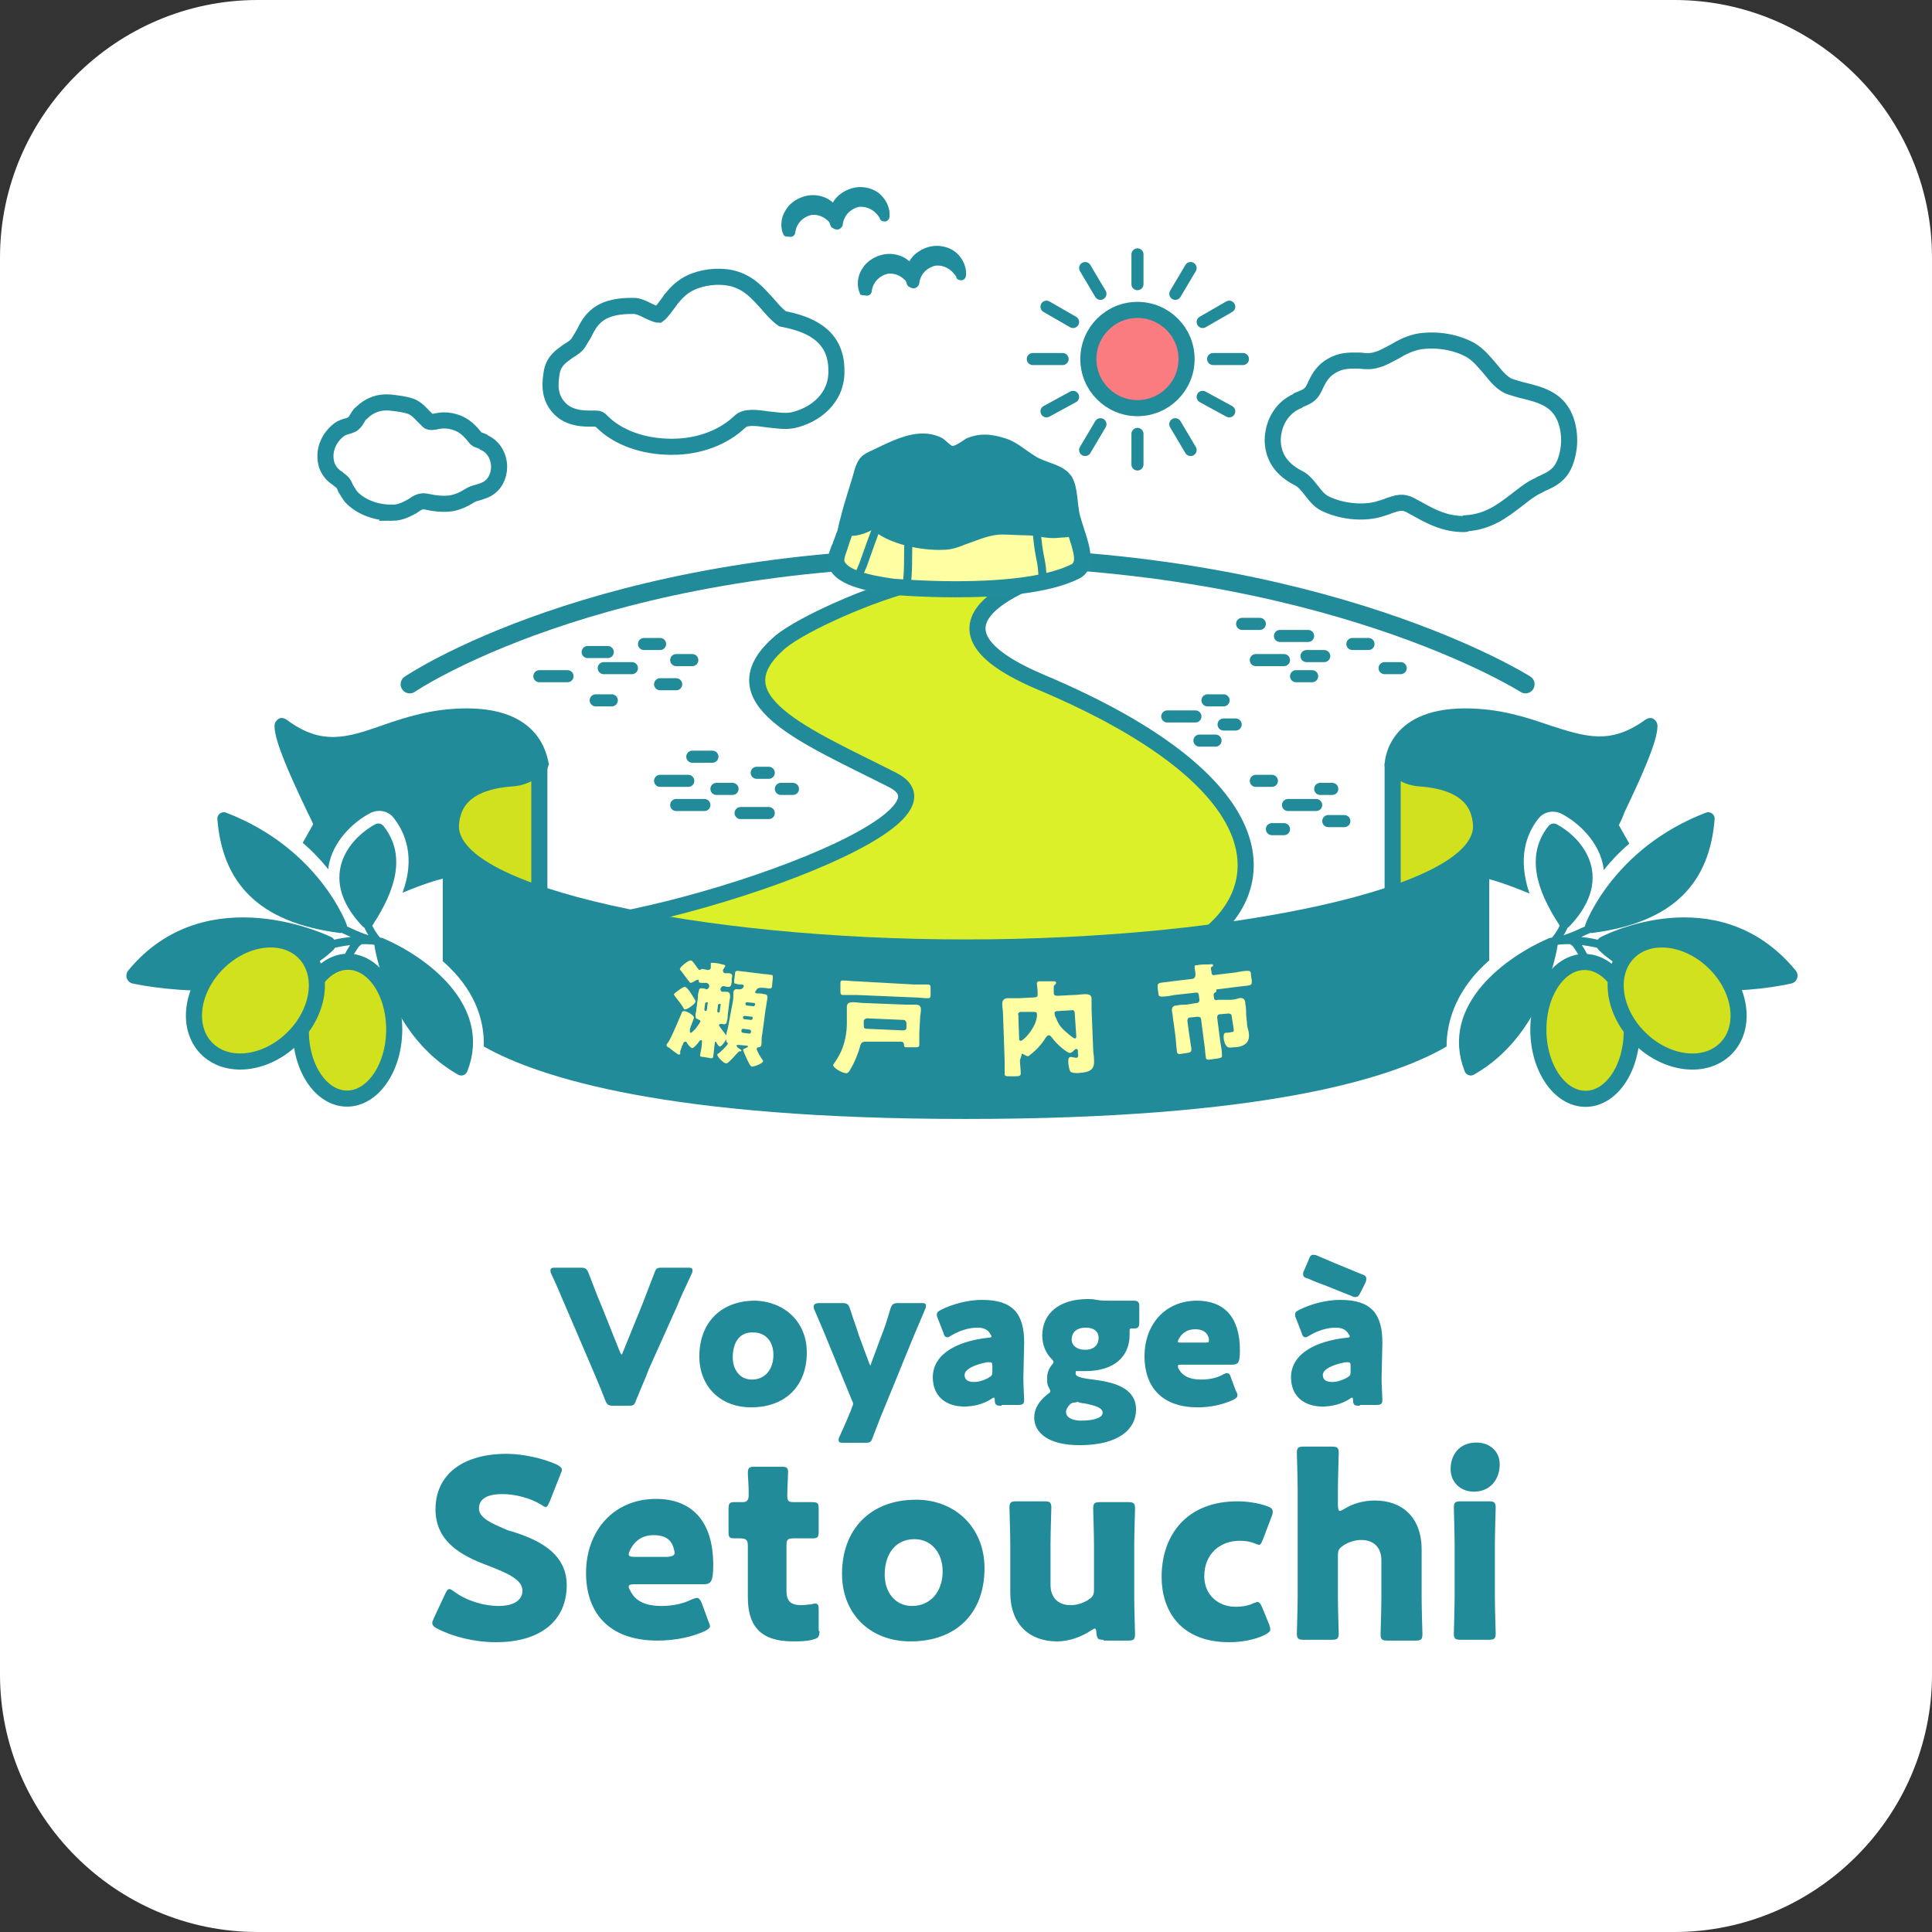 <svg version="1.1" id="レイヤー_1" xmlns="http://www.w3.org/2000/svg" x="0" y="0" viewBox="0 0 240 240" xml:space="preserve"><rect x="0" y="0" width="240" height="240" fill="#333333" stroke="none"/><style>.st3{fill:#218b9a}.st4,.st5{stroke-linejoin:round}.st4{stroke:#218b9a;stroke-miterlimit:10;fill:#d1e11d;stroke-width:2}.st5{fill:#218b9a;stroke-width:1.603}.st5,.st6,.st7{stroke:#218b9a;stroke-miterlimit:10}.st6{stroke-width:2;stroke-linejoin:round;fill:#218b9a}.st7{fill:none}.st9{fill:#fffea2}.st10{fill:#218d9c}</style><path d="M240 208c0 17.6-14.4 32-32 32H32c-17.6 0-32-14.4-32-32V32C0 14.4 14.4 0 32 0h176c17.6 0 32 14.4 32 32v176z" fill="#fff"/><path d="M134.1 70.1s-7.3-.8-20.1 2.2c-5.9 1.4-14.3 5.2-17 7.4-8.5 7.2 3.1 11.7 13.9 17.2S77 117.1 64.4 115.3c-12.6-1.8 60.2 12.3 60.2 12.3s14.9-4.1 24.4-10.6 9.9-19.8-19.8-32.3c-20-8.5 4.9-14.6 4.9-14.6z" fill="#dbf029" stroke="#218b9a" stroke-width="2" stroke-linejoin="round" stroke-miterlimit="10"/><path d="M162.3 81.5h2.2m-10.2-4h2.2M158 103h1.5m4.5-5h1.5M152 90h1.5m11.5 12h2m-6-18h2m9-1h2m-6-3h2m-20 7h2m4 10h2m-9-5h2m9 8h3.5M159 79h3.5m-6.5 3h3.5M145 89h3.5M97 98h1.5M89 98h2M74 87h2m6-2h2m0-3h2m-6-2h2m12 16h1.5m-3.5 5h3.5M75 83h3.5M67 84h3.5M82 97h3.5m-1.5 3h3.5M86 94h2.5M73 81h2.5" fill="none" stroke="#218b9a" stroke-width="1.5" stroke-linecap="round" stroke-linejoin="round" stroke-miterlimit="10"/><path class="st3" d="M190 111c-1.5-4.4-.4-7.4 1.1-9.3.7-.9 1.9-1.1 2.9-.6 2.1 1.1 4.7 3.5 5.2 6.7v.3c.9-1.1 1.9-2.2 3.2-3.3l-1.3-2.3c.2-.4.5-1 .7-1.6 2.1-4.4 4.1-8.8 4.1-10.7 0-.4-.2-.7-.5-.9-.3-.2-.7-.1-1 .1-4.4 3.2-7.5 2.1-11.9.7-2.9-1-6.2-2.1-10.5-2.1-9.9 0-10 6.9-10 7 0 .1 0 .2.1.3l5.3 14.5c.2.4.6.7 1.1.7.5-.1.8-.4.9-.9 0 0 .3-.9 2.8-.9 2.2.1 5.4 1.3 7.8 2.3z"/><path class="st4" d="M173 112.5V95s1.2 1.6 3.5 1.7c6.4.5 7.5 3.7 7.5 6.3 0 3.8-7.9 9.3-11 9.5z"/><path class="st3" d="M58 88c-4.3 0-7.6 1.1-10.5 2.1-4.3 1.5-7.5 2.6-11.9-.7-.3-.2-.7-.3-1-.1-.3.2-.5.5-.5.9 0 1.9 2 6.3 4.1 10.7.3.6.6 1.2.7 1.5l-1.3 2.3c1.3 1.1 2.3 2.2 3.2 3.3v-.3c.5-3.2 3.1-5.6 5.2-6.7 1-.5 2.2-.3 2.9.6 1.5 1.9 2.7 5 1.1 9.3 2.4-1 5.6-2.2 8-2.2 2.4 0 2.7.8 2.8.9.1.4.4.8.9.8.5.1.9-.2 1.1-.7l5.3-14.5c0-.1.1-.2.1-.3-.2 0-.3-6.9-10.2-6.9z"/><path class="st4" d="M67 112.5V95s-1.2 1.6-3.5 1.7c-6.4.5-7.5 3.7-7.5 6.3 0 3.8 7.9 9.3 11 9.5z"/><path class="st3" d="M185 119.3v-16.7c0-.6-.4-1-1-1s-1 .4-1 1c0 7.5-29.4 14.1-63 14.1s-63-6.6-63-14.1c0-.6-.4-1-1-1s-1 .4-1 1v16.8c3.9 3.4 5.2 7.2 5.1 10.6 6.9 3.9 22.9 9 59.9 9 36.8 0 52.9-5 59.7-9 0-3.4 1.4-7.3 5.3-10.7z"/><path class="st5" d="M42.3 115.1S39 106 27.8 101.7c.6 7.3 4.5 12.1 14.5 13.4zm5 2.2s1.5 10.7 10 15.5c3-7.6-4.9-13.3-10-15.5z"/><path class="st6" d="M40.7 117.3s-14.8-7.3-24 3.9c0 0 16.1 3.6 24-3.9z"/><path class="st7" d="M40.1 117.7c1.5-.7 5.8-1.3 7.3-.6m-4.3 2.1c.2-.6.6-1.2 1-1.8.1-.2.5-.5 1.1-.9m-2.6-1.1c1.1.5 2.1 1 3.2 1.3"/><path class="st5" d="M45.6 114.5c-5.6-5.9-.9-10.2 1.4-11.4 2.5 3.1 1.5 7-1.4 11.4z"/><path class="st7" d="M45.6 114.5c0 .7 1.1 2.3 1.7 2.8"/><ellipse transform="rotate(-89.227 43.12 127.95) scale(1)" class="st4" cx="43.1" cy="128" rx="8.5" ry="5.8"/><ellipse transform="rotate(-44.209 31.692 124.256)" class="st4" cx="31.7" cy="124.3" rx="8.5" ry="6.6"/><path class="st5" d="M197.7 115.1s3.3-9.1 14.5-13.4c-.6 7.3-4.5 12.1-14.5 13.4zm-5 2.2s-1.5 10.7-10 15.5c-3-7.6 4.9-13.3 10-15.5z"/><path class="st6" d="M199.3 117.3s13.8-7.3 23 3.9c0 0-15.1 3.6-23-3.9z"/><path class="st7" d="M199.9 117.7c-1.5-.7-5.8-1.3-7.3-.6m4.3 2.1c-.2-.6-.6-1.2-1-1.8-.1-.2-.5-.5-1.1-.9m2.6-1.1c-1.1.5-2.1 1-3.2 1.3"/><path class="st5" d="M194.4 114.5c5.6-5.9.9-10.2-1.4-11.4-2.5 3.1-1.5 7 1.4 11.4z"/><path class="st7" d="M194.4 114.5c0 .7-1.1 2.3-1.7 2.8"/><ellipse transform="rotate(-.769 196.89 127.932) scale(1)" class="st4" cx="196.9" cy="128" rx="5.8" ry="8.5"/><ellipse transform="rotate(-45.789 208.301 124.245)" class="st4" cx="208.3" cy="124.3" rx="6.6" ry="8.5"/><path d="M50.9 85s23.2-15.8 68.5-15.8S189.5 85 189.5 85" fill="none" stroke="#218b9a" stroke-width="2.264" stroke-linecap="round" stroke-miterlimit="10"/><path class="st9" d="M105.6 62.2c.2 1.8-.8 3.6-1.3 5.3-.2.8-.8 1.9-.5 2.6.8 2 5.3 2.6 7.2 2.9 1.2.2 16.1 1.3 22.6-1.9 2.3-1.1-.1-5-.4-7.2-.4-3.1-.7-2.7-4.2-2.7-7.8.2-15.5 1-23.4 1z"/><path class="st10" d="M130.7 62.5c.6 0 .9 0 1 .1.1.2.2.6.4 1.6.1.7.4 1.5.6 2.3.7 2.1 1 3.3.4 3.6-2.8 1.4-7.8 2.1-14.4 2.1-4.1 0-7.3-.3-7.6-.3-3.8-.5-5.9-1.3-6.2-2.2-.1-.2.2-1 .3-1.3.1-.2.1-.4.2-.6.1-.4.3-.8.4-1.2.3-.8.9-2.5 1.3-3.7h5.5c1.8 0 3.4 0 4.9-.1 3.8-.2 7.7-.4 11.6-.4h1.1c.2.1.3.1.5.1m0-2h-1.6c-3.9 0-7.8.2-11.7.4-1.7.1-3.3.1-4.8.1h-6.9s-1.3 3.7-1.7 5c-.2.4-.3.9-.5 1.3 0 .1-.1.3-.2.5-.3.8-.7 1.8-.3 2.7.8 2.1 4.2 2.9 7.9 3.4.1 0 3.5.3 7.8.3 5.1 0 11.5-.4 15.3-2.3 2.3-1.1 1.4-4 .7-6.1-.2-.7-.5-1.5-.6-2-.5-2.8-1.1-3.3-3.4-3.3z"/><path d="M113.6 62.7c0 1.3-.5 2.7-.7 4-.2 1.4.1 5.5-.5 6.7m-2.5-9.9c-.4.3-.5.7-.6 1.1-.8 1.8-1.4 3.7-2.1 5.6-.2.5-.4.9-.6 1.4m22.1-8.6c0 2.1.1 4.2.5 6.2.2.9.3 1.7.3 2.7" stroke-miterlimit="10" fill="none" stroke="#218d9c"/><path class="st10" d="M104.4 64.4c-.2.6-.3 1.3-.4 1.9 1.6.5 2.9.3 4.4-.5 2 1.8 6 2.6 8.7 2.5 1.1 0 1.9-.3 2.9-.7 1.5-.5 2.9-1.2 4.5-1.2 1 0 2 .1 3 .1 1.4 0 2.6.5 4.1.3 1.1-.1 2 0 2.4-.9.3-.7 0-2 0-2.7-.2-1.3-.2-3.3-1.1-4.3-1.1-1.3-3.1-1.4-4.4-2.3-1.3-.8-2.3-1.8-3.8-2.2-1.6-.5-3-.6-4.5 0-.3.1-1.4 1-1.9 1-.3-.1-.9-.8-1.3-1-3-1.5-6.2.4-9 1.7-1.1.5-1.4 1-1.8 2.1-.5 1.9-1.3 4.1-1.8 6.2zm-7.1-35.3c-.4-.9-.3-2.1.3-3 .5-.9 1.6-1.6 2.7-1.8 1.1-.2 2.3.1 3.1.8.8.7 1.3 1.8 1.2 2.8 0 .4-.4.7-.7.6-.2 0-.4-.1-.5-.3v-.1c-.7-1.1-1.7-1.5-2.6-1.4-.9.2-1.8.9-2 2.1v.1c-.1.4-.4.6-.8.5-.5 0-.6-.1-.7-.3z"/><path class="st10" d="M103.2 28.1c-.4-.9-.3-2.1.3-3 .5-.9 1.6-1.6 2.7-1.8 1.1-.2 2.3.1 3.1.8.8.7 1.3 1.8 1.2 2.8 0 .4-.4.7-.7.6-.2 0-.4-.1-.5-.3v-.1c-.7-1.1-1.7-1.5-2.6-1.4-.9.2-1.8.9-2 2.1v.1c-.1.4-.4.6-.8.5-.4 0-.6-.1-.7-.3zm3.6 8.3c-.4-.9-.3-2.1.3-3 .5-.9 1.6-1.6 2.7-1.8 1.1-.2 2.3.1 3.1.8.8.7 1.3 1.8 1.2 2.8 0 .4-.4.7-.7.6-.2 0-.4-.1-.5-.3v-.1c-.7-1.1-1.7-1.5-2.6-1.4-.9.2-1.8.9-2 2.1v.1c-.1.4-.4.6-.8.5-.5 0-.7-.1-.7-.3z"/><path class="st10" d="M112.7 35.4c-.4-.9-.3-2.1.3-3 .5-.9 1.6-1.6 2.7-1.8 1.1-.2 2.3.1 3.1.8.8.7 1.3 1.8 1.2 2.8 0 .4-.4.7-.7.6-.2 0-.4-.1-.5-.3v-.1c-.7-1.1-1.7-1.5-2.6-1.4-.9.2-1.8.9-2 2.1v.1c-.1.4-.4.6-.8.5-.4 0-.6-.1-.7-.3z"/><path d="M96.9 40.2c-2.1-1.4-3.1-4-5.7-4.8-1.4-.4-3.3-.3-4.6.2-1 .4-1.8 1-2.4 1.9-.4.5-1.5 2.1-2 2.3-.9.3-2.4-1-3.4-1.1-1.2-.1-2.6.1-3.6.7-1.4.8-1.7 2.2-2.6 3.4-1 1.6-3 1.5-3.3 3.7-.7 4.9 3.6 4.6 4.4 4.6 1 0 1.1 0 1.8.6 3.9 3.9 12.1 3.9 16-.1 1.6-1.7 4.8 0 7-.4 2.1-.4 4.8-2.1 4.8-5.4-.2-3.8-3.2-5-6.4-5.6z" fill="none"/><path d="M83.5 55.5h-.1c-3.4 0-6.6-1.1-8.6-3.1-.4-.4-.4-.4-1.1-.4h-.1c-.8 0-2.9.1-4.2-1.4-.9-1-1.2-2.3-.9-4.1.2-1.7 1.3-2.3 2.1-2.9.5-.3 1-.6 1.3-1.1.2-.3.4-.7.6-1 .5-1 1-2 2.2-2.7 1.4-.8 3.1-.8 4-.8.6 0 1.2.3 1.8.6.4.2 1.1.5 1.3.5.3-.2 1.1-1.3 1.4-1.7.1-.2.2-.3.3-.4.8-1 1.7-1.7 2.8-2.1 1.6-.6 3.6-.7 5.1-.2 1.8.6 2.8 1.8 3.9 3 .6.7 1.2 1.4 1.9 1.9 3.1.6 6.7 1.9 6.7 6.4.1 3.5-2.7 5.6-5.4 6.2-1 .2-2.1 0-3.1-.1-1.4-.2-2.8-.4-3.5.3-2 1.9-5 3.1-8.4 3.1zm-34.8 8.2c-1.6 0-3.7-.5-5.1-2-.3-.4-.5-.8-.7-1.1-.1-.3-.2-.5-.4-.7-.2-.2-.4-.3-.6-.5-.5-.3-1-.8-1.3-1.6-.5-1.6.1-3.3 1.5-4.4.4-.3.8-.4 1.2-.5.3-.1.5-.2.6-.3.1-.1.3-.3.4-.5.2-.3.3-.6.6-.8 1-1 2.2-1.4 3.5-1.3.9.1 1.9.2 2.7.5.7.3 1.1.8 1.5 1.2l.6.6c.2.2.7.1 1.2 0s1-.1 1.6 0c1.4.3 2.1.9 3 2 .2.3.3.3.6.4.2.1.4.1.6.3 1.1.5 1.8 1.7 1.8 3 0 1.2-.6 2.3-1.6 2.8-.4.2-.8.3-1.1.4-.4.1-.7.2-1 .4-.8.5-1.3.7-2.1.9-1.2.2-2.4 0-3.3-.2-.6-.1-1 .1-1.7.6-.6.3-1.4.8-2.5.8zm133.2 1.4c-2.3 0-3.9-.8-5.7-1.8-.3-.2-.6-.3-.9-.5-1.1-.6-1.7-.3-2.7 0-.4.2-.9.3-1.5.5-2 .5-4.5.2-6.4-.7-.9-.4-1.4-1.2-1.9-1.8-.4-.5-.8-1-1.3-1.3-1.6-.8-3.3-2.1-3.4-4.7 0-2.3 1.2-4.2 3.1-5l.1-.1c1-.4 1.5-.6 1.9-1.4l.1-.2c.6-1.3 1.1-2.2 2.6-2.9 1.1-.5 2.2-.4 3.1-.4.7.1 1.4.1 2-.1.8-.2 1.4-.6 2.2-1 1-.6 2-1.1 3.2-1.3 2.2-.3 4.5.1 6.3 1.1 1 .6 1.7 1.5 2.4 2.3.8 1 1.6 2 2.7 2.3.3.1.7.2 1 .3l.4.1c2 .5 4.2 1 5.2 3.4.7 1.7.7 3.8 0 5.6-.6 1.5-1.6 2-2.7 2.5-.3.1-.5.3-.8.4-1 .5-1.8 1.2-2.6 1.8-1.7 1.3-3.4 2.6-6.1 2.8-.1.1-.2.1-.3.1z" stroke-miterlimit="10" fill="none" stroke-width="2" stroke="#218d9c"/><g stroke="#218b9a" stroke-miterlimit="10"><path d="M141.3 53.9v3.8m0-26.1v3.7m9.4 9.3h3.7m-26.1 0h3.7m14 8.1l1.9 3.2m-13.1-22.6l1.9 3.2m12.7 3.5l3.3-1.9m-22.7 13l3.3-1.8m16.1 0l3.3 1.8m-22.7-13l3.3 1.9m12.7-3.5l1.9-3.2m-13.1 22.6l1.9-3.2" stroke-linecap="round" fill="none" stroke-width="1.5"/><circle cx="141.3" cy="44.6" r="6.1" fill="#fa7b80" stroke-width="2" stroke-linejoin="round"/></g><path class="st9" d="M90.4 126.1c0 .2 0 .5-.1.7 0 .4-.2.5-.6.4h-.2c-.1 0-.2.1-.2.1 0 .2.8 1.1.9 1.3.1.1.1.1.1.2 0 .3-.7 1.3-.9 1.2-.1 0-.4-.4-.4-.5l-.1-.1c-.1 0-.1.1-.1.2-.1.5-.1 1.1-.2 1.6 0 .3-.2.3-.6.2l-.6-.1c-.4 0-.5-.1-.4-.4.1-.5.2-1 .2-1.5 0-.1 0-.2-.1-.2s-.1.1-.2.1c-.1.2-.7.9-.9.9-.2 0-.6-.5-.7-.7 0-.1-.1-.1-.2-.1s-.2.1-.3.4c-.1.1-.1.3-.2.5 0 .1-.1.2-.1.3v.3c0 .1-.1.1-.2.1s-.6-.4-1-.7c-.1-.1-.2-.2-.3-.2-.1-.1-.2-.1-.2-.3 0-.1.1-.2.2-.3.5-.8 1.3-2.8 1.7-3.7 0-.1.1-.2.3-.2.3 0 1.2.5 1.2.8 0 .2-.5 1.3-.5 1.5v.2c0 .1 0 .2.1.2s.3-.2.5-.4l.1-.1c.2-.3.3-.4.5-.7 0-.1.1-.1.1-.2s0-.1-.1-.2c-.1 0-.1 0-.2-.1-.3 0-.3-.3-.3-.5s.1-.5.1-.7l.2-1.5c0-.2 0-.5.1-.7 0-.4.2-.5.6-.4.1 0 .2 0 .3.1.2 0 .3-.1.4-.3v-.1c0-.2-.1-.3-.3-.4h-.6c-.4 0-.4-.1-.4-.3 0-.1 0-.1-.1-.1s-.2.1-.3.1c-.1.1-.5.3-.6.3-.1 0-.1-.1-.3-.3l-.9-1.2c-.1-.1-.2-.2-.1-.3 0-.2 1-1 1.3-1 .2 0 .6.6.8.9.1.1.2.3.3.3.1 0 .1 0 .2-.1s.2 0 .3 0c.2 0 .4.1.5.1.2 0 .4-.1.4-.3v-.5c0-.1.1-.1.2-.1.3 0 .9.1 1.2.2.2 0 .4.1.4.2s-.1.1-.1.2c-.1.1-.1.2-.2.3 0 .2.1.4.3.4h.5c.4.1.4.2.3.7v.4c-.1.5-.1.6-.5.6-.2 0-.3-.1-.5-.1s-.3.1-.4.3v.1c0 .2.1.3.3.3h.4c.4 0 .5.2.5.6 0 .2-.1.5-.1.7l-.2 1.6zm-5.3-3.5c.2 0 .7.7.8.9.1.2.5.7.5.9 0 .3-1 1-1.3 1-.1 0-.2-.1-.2-.2-.3-.5-.7-1-1.1-1.5 0-.1-.1-.1-.1-.2.2-.2 1.2-1 1.4-.9zm2.7 1.9c-.1 0-.2.1-.2.1l-.1.8c0 .1.1.2.1.2.1 0 .2-.1.2-.1l.1-.8c.1-.1 0-.2-.1-.2zm1.6.2c-.1 0-.2.1-.2.1l-.1.8c0 .1.1.2.1.2.1 0 .2-.1.2-.1l.1-.8c.1-.1 0-.2-.1-.2zm1.6-.1c.1-.4.1-.8.1-1.2 0-.4.2-.6.6-.5h.2c.4 0 .5-.4.5-.4 0-.1-.1-.2-.2-.2-.3 0-.5 0-.8-.1-.2 0-.2-.1-.2-.4l.1-.8c0-.3.1-.4.3-.4.2 0 .6.1.9.1l2.4.3c.4 0 .7.1.9.1.2 0 .2.1.2.4l-.1 1c0 .2-.1.3-.3.3-.2 0-.6-.1-1-.1-.2 0-.3 0-.5.1-.1.1-.2.3-.3.4 0 .1.1.2.2.2.3 0 .6 0 .9.1.4 0 .5.2.4.7-.1.4-.1.8-.2 1.2l-.4 3c-.1.4-.1.8-.1 1.2 0 .3-.1.5-.4.5-.1 0-.2.1-.2.2 0 .2.5 1.1.7 1.3 0 .1.1.1.1.2 0 .3-1.1.7-1.4.7-.2 0-.5-.7-.6-.9-.1-.2-.5-1.1-.5-1.2 0-.1.4-.2.5-.3.1 0 .1 0 .1-.1s-.1-.1-.1-.1l-1.1-.1c-.1 0-.2 0-.2.1s.1.1.1.2c.1.1.5.3.5.4 0 .1-.1.1-.2.1s-.1 0-.2.1c-.2.2-1.3 1.5-1.5 1.4-.3 0-1.1-.8-1.1-1.1 0-.1.1-.1.1-.1.2-.1 1.1-1 1.2-1.2 0-.1 0-.2-.1-.2-.1-.2-.1-.3-.1-.6 0-.4.1-.8.2-1.1l.6-3.2zm2.3 3.5c0-.1-.1-.2-.2-.2l-.8-.1c-.1 0-.2.1-.2.2v.1c0 .1.1.2.2.2l.8.1c.1 0 .2-.1.2-.3zm.2-1.6c0-.1 0-.2-.1-.2l-.9-.1c-.1 0-.2.1-.2.1v.1c0 .1.1.2.1.2l.9.1c.1 0 .2-.1.2-.2zm.3-1.7c0-.1 0-.2-.1-.2l-.9-.1c-.1 0-.2.1-.2.1v.1c0 .1.1.2.1.2l.9.1c.1 0 .1 0 .2-.2zm13.7 4.6c-.3 0-.5.1-.6.4-.3 1.1-.7 2.1-1.3 3.1-.1.2-.3.5-.6.4-.3 0-1.5-.6-1.5-1 0-.2 1.6-1.7 1.7-5v-2.2c0-.5.3-.6.8-.6s.9.1 1.4.1l5.1.2h1.2c.4 0 .7.1.7.6 0 .4-.1.8-.1 1.1l-.1 1.8v1.5c0 .3-.2.3-.6.3h-.8c-.4 0-.5 0-.5-.3s-.2-.4-.4-.4h-4.4zm6.1-7.1h1.7c.3 0 .3.2.3.5v.7c0 .4 0 .5-.4.5-.6 0-1.1-.1-1.7-.1l-7.1-.3h-1.7c-.3 0-.3-.2-.3-.5v-.8c0-.4 0-.5.3-.5.6 0 1.1.1 1.7.1l7.2.4zm-1.4 5.7c.2 0 .4-.1.4-.3v-.6c0-.2-.2-.4-.3-.4l-4.6-.2c-.2 0-.4.2-.4.3v.6c0 .3.1.4.4.4l4.5.2zm14.5 3.7c0 .5.1 1.1.1 1.6 0 .3-.1.4-.6.4h-.8c-.4 0-.6 0-.6-.3v-1.6l-.2-5.8c0-.4-.1-.9-.1-1.3 0-.5.3-.7.7-.7h1.4l1.9-.1c.3 0 .4-.1.4-.4v-.1c0-.5-.1-1.1-.1-1.2 0-.2.1-.3.3-.3h1.9c.1 0 .2.1.2.2s-.1.1-.1.2c-.2.1-.2.2-.2.4v.6c0 .3.1.4.5.4l2-.1c.5 0 .9-.1 1.4-.1.5 0 .8.1.8.6v1.3l.2 5c0 .4.1.7.1 1.1.1 1.3-.3 1.7-2 1.8-.4 0-.9 0-1-.3-.1-.3-.2-.8-.2-1.1 0-.2 0-.6.3-.6.2 0 .5.1.7.1.2 0 .3-.2.2-.5v-.3c0-.1 0-.3-.2-.3-.1 0-.2.1-.3.2-.1.1-.3.3-.5.3-.3 0-1.5-.9-2.3-2-.1-.1-.2-.2-.3-.2-.2 0-.3.2-.4.3-.4.7-1.2 1.6-1.9 2.1-.1.1-.2.2-.3.2-.2 0-.3-.1-.5-.2-.1 0-.1-.1-.2-.1s-.1.1-.1.2l-.2.6zm.1-6c-.2 0-.4.2-.3.4l.1 2.9c0 .1 0 .3.2.3s1.1-.8 1.6-1.8c.2-.3.5-1.2.4-1.6 0-.2-.3-.2-.4-.2h-1.6zm6.7.1c0-.2-.2-.4-.4-.3l-1.7.1c-.2 0-.4 0-.4.3 0 .1.1.5.2.6.2.5.4.9.8 1.3.2.2 1.3 1.2 1.5 1.2.2 0 .2-.2.2-.3l-.2-2.9zm19.3-1.6c.4 0 .8-.1 1.1-.2.5-.1.8.1.8.7.1.5.1.9.1 1.4l.1.9c0 .4.1.8.2 1.1.1.6.1 1.1-.3 1.5-.4.4-1.1.5-1.6.5-.6.1-.8 0-1-.4-.1-.2-.2-.6-.2-.8 0-.2 0-.5.2-.6 0 0 .5 0 .8-.1.3 0 .3-.1.2-.7l-.2-1.3c0-.2-.2-.3-.4-.3l-1.1.1c-.2 0-.3.2-.3.4l.4 3.1c.1.5.2 1.1.2 1.6 0 .3-.1.3-.6.4l-.8.1c-.4.1-.6 0-.6-.2-.1-.6-.1-1.1-.2-1.7l-.4-3.1c0-.2-.2-.3-.4-.3l-1 .1c-.2 0-.3.2-.3.4l.2 1.5c.1.7.2 1.3.3 2 0 .4-.1.4-.5.5l-.7.1c-.4.1-.6 0-.6-.3-.1-.7-.1-1.3-.2-2l-.2-1.5c-.1-.5-.1-1-.2-1.4-.1-.5.1-.8.6-.8.4-.1.8-.1 1.2-.1l1.2-.2c.3 0 .4-.2.4-.4-.1-.8-.1-.9-.4-.9l-2.7.3c-.5.1-1 .2-1.6.2-.3 0-.4-.1-.4-.4l-.1-.7c0-.4 0-.5.3-.6.5-.1 1-.1 1.5-.2l2.5-.3c.2 0 .4-.2.4-.5v-.1c0-.3-.1-.6-.1-.8v-.1c0-.2.1-.2.3-.2.4-.1 1.1-.1 1.5-.1.1 0 .5-.1.5.1 0 .1-.1.2-.2.2-.1.1-.1.3 0 .6v.1c0 .3.2.4.5.3l2.5-.3c.5-.1 1-.2 1.5-.2.3 0 .4.1.4.5l.1.7c0 .4 0 .5-.3.6-.5.1-1 .1-1.6.2l-2.4.3c-.1 0-.1 0-.1.1v.1c0 .1-.1.2-.2.2-.1.1-.2.2-.1.6 0 .3.2.4.5.3h1.5z"/><path d="M80.5 170c-.4 1.1-1 2.4-1.6 3.9-.2.6-.3.6-.9.6h-1.8c-.6 0-.7-.1-.9-.6-.6-1.6-1.2-2.9-1.6-3.9l-3.3-7.7c-.5-1.1-.9-2.2-1.8-4.1-.1-.2-.1-.3-.1-.4 0-.2.2-.2.5-.2h3.1c.6 0 .7.1.9.6.7 1.8 1.1 2.9 1.5 3.8l2.4 6c.1.2.2.4.3.4.1 0 .2-.1.3-.4l2.4-5.9c.4-1 .8-2.1 1.5-3.9.2-.6.3-.6.9-.6h3.1c.4 0 .5 0 .5.2 0 .1 0 .2-.1.4-.9 1.9-1.4 3-1.8 4l-3.5 7.8zm19.6-2c0 4.1-2.6 6.7-6.8 6.7-3.7 0-6.3-2.5-6.3-6.2 0-4.1 2.6-6.8 6.8-6.8 3.6.1 6.3 2.6 6.3 6.3zm-9.2.6c0 1.7 1 2.9 2.5 2.9 1.7 0 2.8-1.3 2.8-3.2 0-1.7-1-2.9-2.6-2.9-1.8-.1-2.7 1.3-2.7 3.2zm18.7 6.6c-.4.9-.7 1.8-1.3 3.3-.2.6-.3.6-.9.6h-2.6c-.4 0-.5 0-.5-.2 0-.1 0-.2.1-.4.7-1.5 1.1-2.5 1.4-3.2l.1-.3c.1-.3.2-.4.2-.6 0-.2-.1-.4-.2-.6l-3.2-7.8c-.4-1-.8-1.9-1.4-3.3-.1-.2-.1-.3-.1-.4 0-.2.2-.3.5-.3h2.9c.6 0 .7.1.9.7.4 1.3.8 2.3 1.1 3.3l1.3 3.5c.1.2.2.3.2.3.1 0 .2-.1.2-.3l1.3-3.5c.4-1 .7-1.9 1.1-3.3.2-.6.3-.7.9-.7h2.8c.4 0 .5 0 .5.2 0 .1 0 .2-.1.4-.6 1.4-1 2.4-1.4 3.3l-3.8 9.3zm14.7-.7c-.5 0-.6-.1-.6-.6 0-.3-.1-.4-.2-.4s-.2 0-.3.1c-1 .7-2.3 1-3.4 1-2.2 0-3.8-1.2-3.8-3.5 0-2.9 3.1-4.4 6.8-4.8.3 0 .5-.1.5-.3 0-.1-.1-.2-.2-.4-.3-.5-.8-.8-1.7-.8-1.1 0-2.3.4-3.3 1-.2.1-.3.2-.4.2-.2 0-.3-.1-.4-.5l-.7-1.8c-.1-.2-.1-.3-.1-.4 0-.2.1-.3.5-.5 1.4-.7 3.3-1.2 5-1.2 3.8 0 5.1 1.7 5.1 5.2l-.1 4.4c0 .9.1 2.4.1 2.7 0 .4-.1.5-.6.5h-2.2zm-1.3-5.4h-.4c-1.6.3-2.9.9-2.9 1.7 0 .7.5 1 1.3 1 .6 0 1.2-.2 1.8-.5.5-.3.6-.4.6-1v-.6c0-.4-.1-.6-.4-.6zm12.8 2.4c2.3.3 5.2.9 5.2 3.6 0 2.3-2 4.3-6.9 4.3-3.8 0-5.5-1.5-5.5-3.3 0-1.1.6-2 1.6-2.8.3-.2.4-.3.4-.5 0-.1-.1-.3-.2-.5-.2-.3-.2-.6-.2-1.1 0-.6.2-1.1.5-1.5.2-.2.3-.4.3-.5 0-.1-.1-.3-.3-.5-.7-.7-1.1-1.7-1.1-2.8 0-2.7 2.1-4.4 5.5-4.4.4 0 .7 0 1.1.1.6.1 1.2.1 1.9.1h2.7c.5 0 .6.1.6.6v2c0 .4-.1.6-.4.6h-.4c-.3 0-.4.1-.4.4v.5c0 2.6-1.8 4.4-5.4 4.4h-1c-.2 0-.3 0-.3.3-.1.6.6.8 2.3 1zm-2.3 2.6c-.3 0-.5.1-.7.3-.3.3-.5.7-.5 1 0 .8.9 1.2 2 1.2 1.7 0 2.8-.4 2.8-1.1 0-.7-.9-1-2.4-1.3-.3 0-.6-.1-.9-.2-.1.1-.2.1-.3.1zm-.5-7.7c0 .8.7 1.4 1.8 1.4 1.3 0 1.8-.8 1.8-1.6 0-.9-.7-1.4-1.7-1.4-1.3 0-1.9.7-1.9 1.6zm20.4 6.4c.1.2.2.3.2.5s-.1.3-.5.5c-1.1.5-2.6.9-4.3.9-4.7 0-6.5-2.8-6.5-6.2 0-3.9 2.5-6.8 6.4-6.8 3.2 0 5.2 1.9 5.2 6 0 1.6-.2 1.7-.9 1.7h-6.3c-.4 0-.5.1-.5.3 0 .1 0 .2.1.4.5.9 1.4 1.4 2.9 1.4 1 0 2-.2 2.7-.6.2-.1.4-.2.5-.2.2 0 .3.1.4.5l.6 1.6zm-3.1-6.2v-.3c-.2-1-1-1.3-1.8-1.3-1 0-1.7.4-2.2 1.3-.1.2-.1.3-.1.4 0 .2.2.2.5.2h3.1c.4 0 .5-.1.5-.3zm18.5 7.9c-.5 0-.6-.1-.6-.6 0-.3-.1-.4-.2-.4s-.2 0-.3.1c-1 .7-2.3 1-3.4 1-2.2 0-3.8-1.2-3.8-3.5 0-2.9 3.1-4.4 6.8-4.8.3 0 .5-.1.5-.3 0-.1-.1-.2-.2-.4-.3-.5-.8-.8-1.7-.8-1.1 0-2.3.4-3.3 1-.2.1-.3.2-.4.2-.2 0-.3-.1-.4-.5l-.7-1.8c-.1-.2-.1-.3-.1-.4 0-.2.1-.3.5-.5 1.4-.7 3.3-1.2 5-1.2 3.8 0 5.1 1.7 5.1 5.2l-.1 4.4c0 .9.1 2.4.1 2.7 0 .4-.1.5-.6.5h-2.2zm.1-14c-.2.4-.3.5-.5.5-.1 0-.3 0-.4-.1l-3.5-1.4c-.6-.2-1.3-.5-2-.8-.4-.1-.5-.2-.5-.4 0-.1 0-.3.1-.4l.6-1.4c.1-.3.2-.5.4-.5.1 0 .3 0 .5.1l2.1.9 3.4 1.4c.3.1.5.2.5.4 0 .1 0 .3-.1.5l-.6 1.2zm-1.4 8.6h-.4c-1.6.3-2.9.9-2.9 1.7 0 .7.5 1 1.3 1 .6 0 1.2-.2 1.8-.5.5-.3.6-.4.6-1v-.6c0-.4-.1-.6-.4-.6z" fill="#218b9a" stroke-width=".25" stroke="#218b9a" stroke-miterlimit="10"/><path class="st3" d="M70.4 196.9c0 4.4-3.2 7.1-8.8 7.1-2.7 0-5.4-.7-7.3-1.7-.4-.2-.6-.4-.6-.7 0-.2.1-.3.2-.6l1.4-3c.2-.4.3-.6.5-.6s.3.1.6.3c1.6 1.2 3.8 1.8 5.5 1.8 1.9 0 3-.7 3-1.9 0-1.4-1.9-2.2-4.5-3.2-2.9-1.1-6.3-2.8-6.3-6.9 0-4.4 3.5-6.9 8.8-6.9 2.2 0 4.6.6 6.2 1.3.4.2.7.4.7.7 0 .2-.1.3-.2.6l-1.3 3.3c-.2.4-.3.7-.5.7s-.3-.1-.6-.3c-1.3-.8-3.2-1.3-4.8-1.3-2.2 0-2.9.8-2.9 1.8 0 1.2 1.7 1.9 3.6 2.7 3.5 1 7.3 2.7 7.3 6.8zm17.6 4.5c.1.2.2.5.2.6 0 .2-.2.4-.6.6-1.5.7-3.6 1.2-5.9 1.2-6.4 0-8.9-3.8-8.9-8.4 0-5.2 3.4-9.2 8.7-9.2 4.3 0 7.1 2.6 7.1 8.2 0 2.1-.3 2.4-1.2 2.4h-8.6c-.5 0-.7.1-.7.3 0 .2.1.3.2.5.6 1.3 1.9 1.9 3.9 1.9 1.4 0 2.7-.3 3.7-.8.3-.1.5-.2.7-.2.2 0 .4.2.6.7l.8 2.2zm-4.2-8.5c0-.1 0-.2-.1-.5-.3-1.3-1.3-1.7-2.5-1.7-1.3 0-2.3.6-2.9 1.8-.1.2-.2.4-.2.6 0 .2.2.3.7.3H83c.6-.1.8-.2.8-.5zm18 9.7c0 .8-.2.9-.9 1.1-.8.2-1.6.2-2.4.2-4.3 0-5.6-2.2-5.6-5.5V192c0-.8-.3-.9-1.1-.9h-.5c-.8 0-.8-.2-.8-.9v-2.7c0-.7.1-.9.7-.9h1.1c.4 0 .7-.2.7-.8v-.5c0-.9-.1-1.9-.1-2.3 0-.7.2-.8.9-.8H97c.7 0 .9.1.9.7 0 .4-.1 2-.1 2.8 0 .8.1.9.9.9h2.1c.8 0 .9.1.9.9v2.7c0 .7-.1.9-.7.9h-2.4c-.8 0-.9.2-.9.9v5.6c0 1.3.5 1.8 1.9 1.8.4 0 .8-.1 1.2-.1.2-.1.4-.1.5-.1.3 0 .4.2.4.8v2.6zm20.5-7.8c0 5.6-3.5 9.1-9.2 9.1-5 0-8.5-3.4-8.5-8.4 0-5.5 3.5-9.2 9.2-9.2 4.9 0 8.5 3.5 8.5 8.5zm-12.4.8c0 2.2 1.3 3.9 3.4 3.9 2.3 0 3.8-1.8 3.8-4.3 0-2.3-1.4-4-3.5-4-2.4 0-3.7 1.9-3.7 4.4zm27.2 8.1c-.7 0-.8-.1-.9-.8 0-.4-.1-.6-.2-.6s-.2.1-.4.2c-1.2.8-2.7 1.4-4.3 1.4-3.3 0-5.8-2-5.8-6.1v-6c0-1.3-.1-4.3-.1-4.5 0-.7.2-.8.9-.8h3.4c.7 0 .9.1.9.8 0 .2-.1 3.2-.1 4.5v5.1c0 1.4.8 2.5 2.5 2.5.7 0 1.4-.2 2.1-.6.6-.4.8-.6.8-1.3v-5.6c0-1.3-.1-4.3-.1-4.5 0-.7.2-.8.9-.8h3.4c.7 0 .9.1.9.8 0 .2-.1 3.2-.1 4.5v6.6c0 1.3.1 4.3.1 4.5 0 .7-.2.8-.9.8h-3zm20.7-1.3c0 .3-.2.4-.7.7-1.2.6-2.9.9-4.4.9-6.2 0-8.4-4.1-8.4-8.1 0-5.3 3.2-9.4 9.4-9.4 1.2 0 2.6.2 3.7.6.5.2.7.3.7.7 0 .1 0 .3-.1.5l-1.1 2.9c-.2.5-.3.7-.5.7s-.3-.1-.6-.2c-.5-.2-1.1-.3-1.8-.3-2.4 0-4.4 1.6-4.4 4.4 0 2.3 1.7 3.8 3.9 3.8.7 0 1.5-.1 2.1-.4.3-.1.5-.2.6-.2.2 0 .4.2.6.7l.9 2.2c0 .1.1.3.1.5zm8.4-4c0 1.3.1 4.3.1 4.5 0 .7-.2.8-.9.8H162c-.7 0-.9-.1-.9-.8 0-.2.1-3.2.1-4.5V185c0-1.3-.1-4.3-.1-4.5 0-.7.2-.8.9-.8h3.4c.7 0 .9.1.9.8 0 .3-.1 3.3-.1 4.5v2c0 .4.1.7.2.7s.3-.1.5-.2c1.1-.7 2.4-1.1 3.9-1.1 3.3 0 5.8 2 5.8 6.1v6c0 1.3.1 4.3.1 4.5 0 .7-.2.8-.9.8h-3.4c-.7 0-.9-.1-.9-.8 0-.2.1-3.2.1-4.5v-4.7c0-1.4-.8-2.5-2.5-2.5-.7 0-1.4.2-2.1.6-.6.4-.8.6-.8 1.3v5.2zm20.1-16.5c0 1.9-1.2 3.4-3.2 3.4-1.7 0-2.9-1.2-2.9-2.8 0-1.8 1.1-3.3 3.2-3.3 1.7 0 2.9 1.1 2.9 2.7zm-4.8 21.8c-.7 0-.9-.1-.9-.8 0-.2.1-3.2.1-4.5v-6.6c0-1.3-.1-4.3-.1-4.5 0-.7.2-.8.9-.8h3.4c.7 0 .9.1.9.8 0 .2-.1 3.2-.1 4.5v6.6c0 1.3.1 4.3.1 4.5 0 .7-.2.8-.9.8h-3.4z"/></svg>